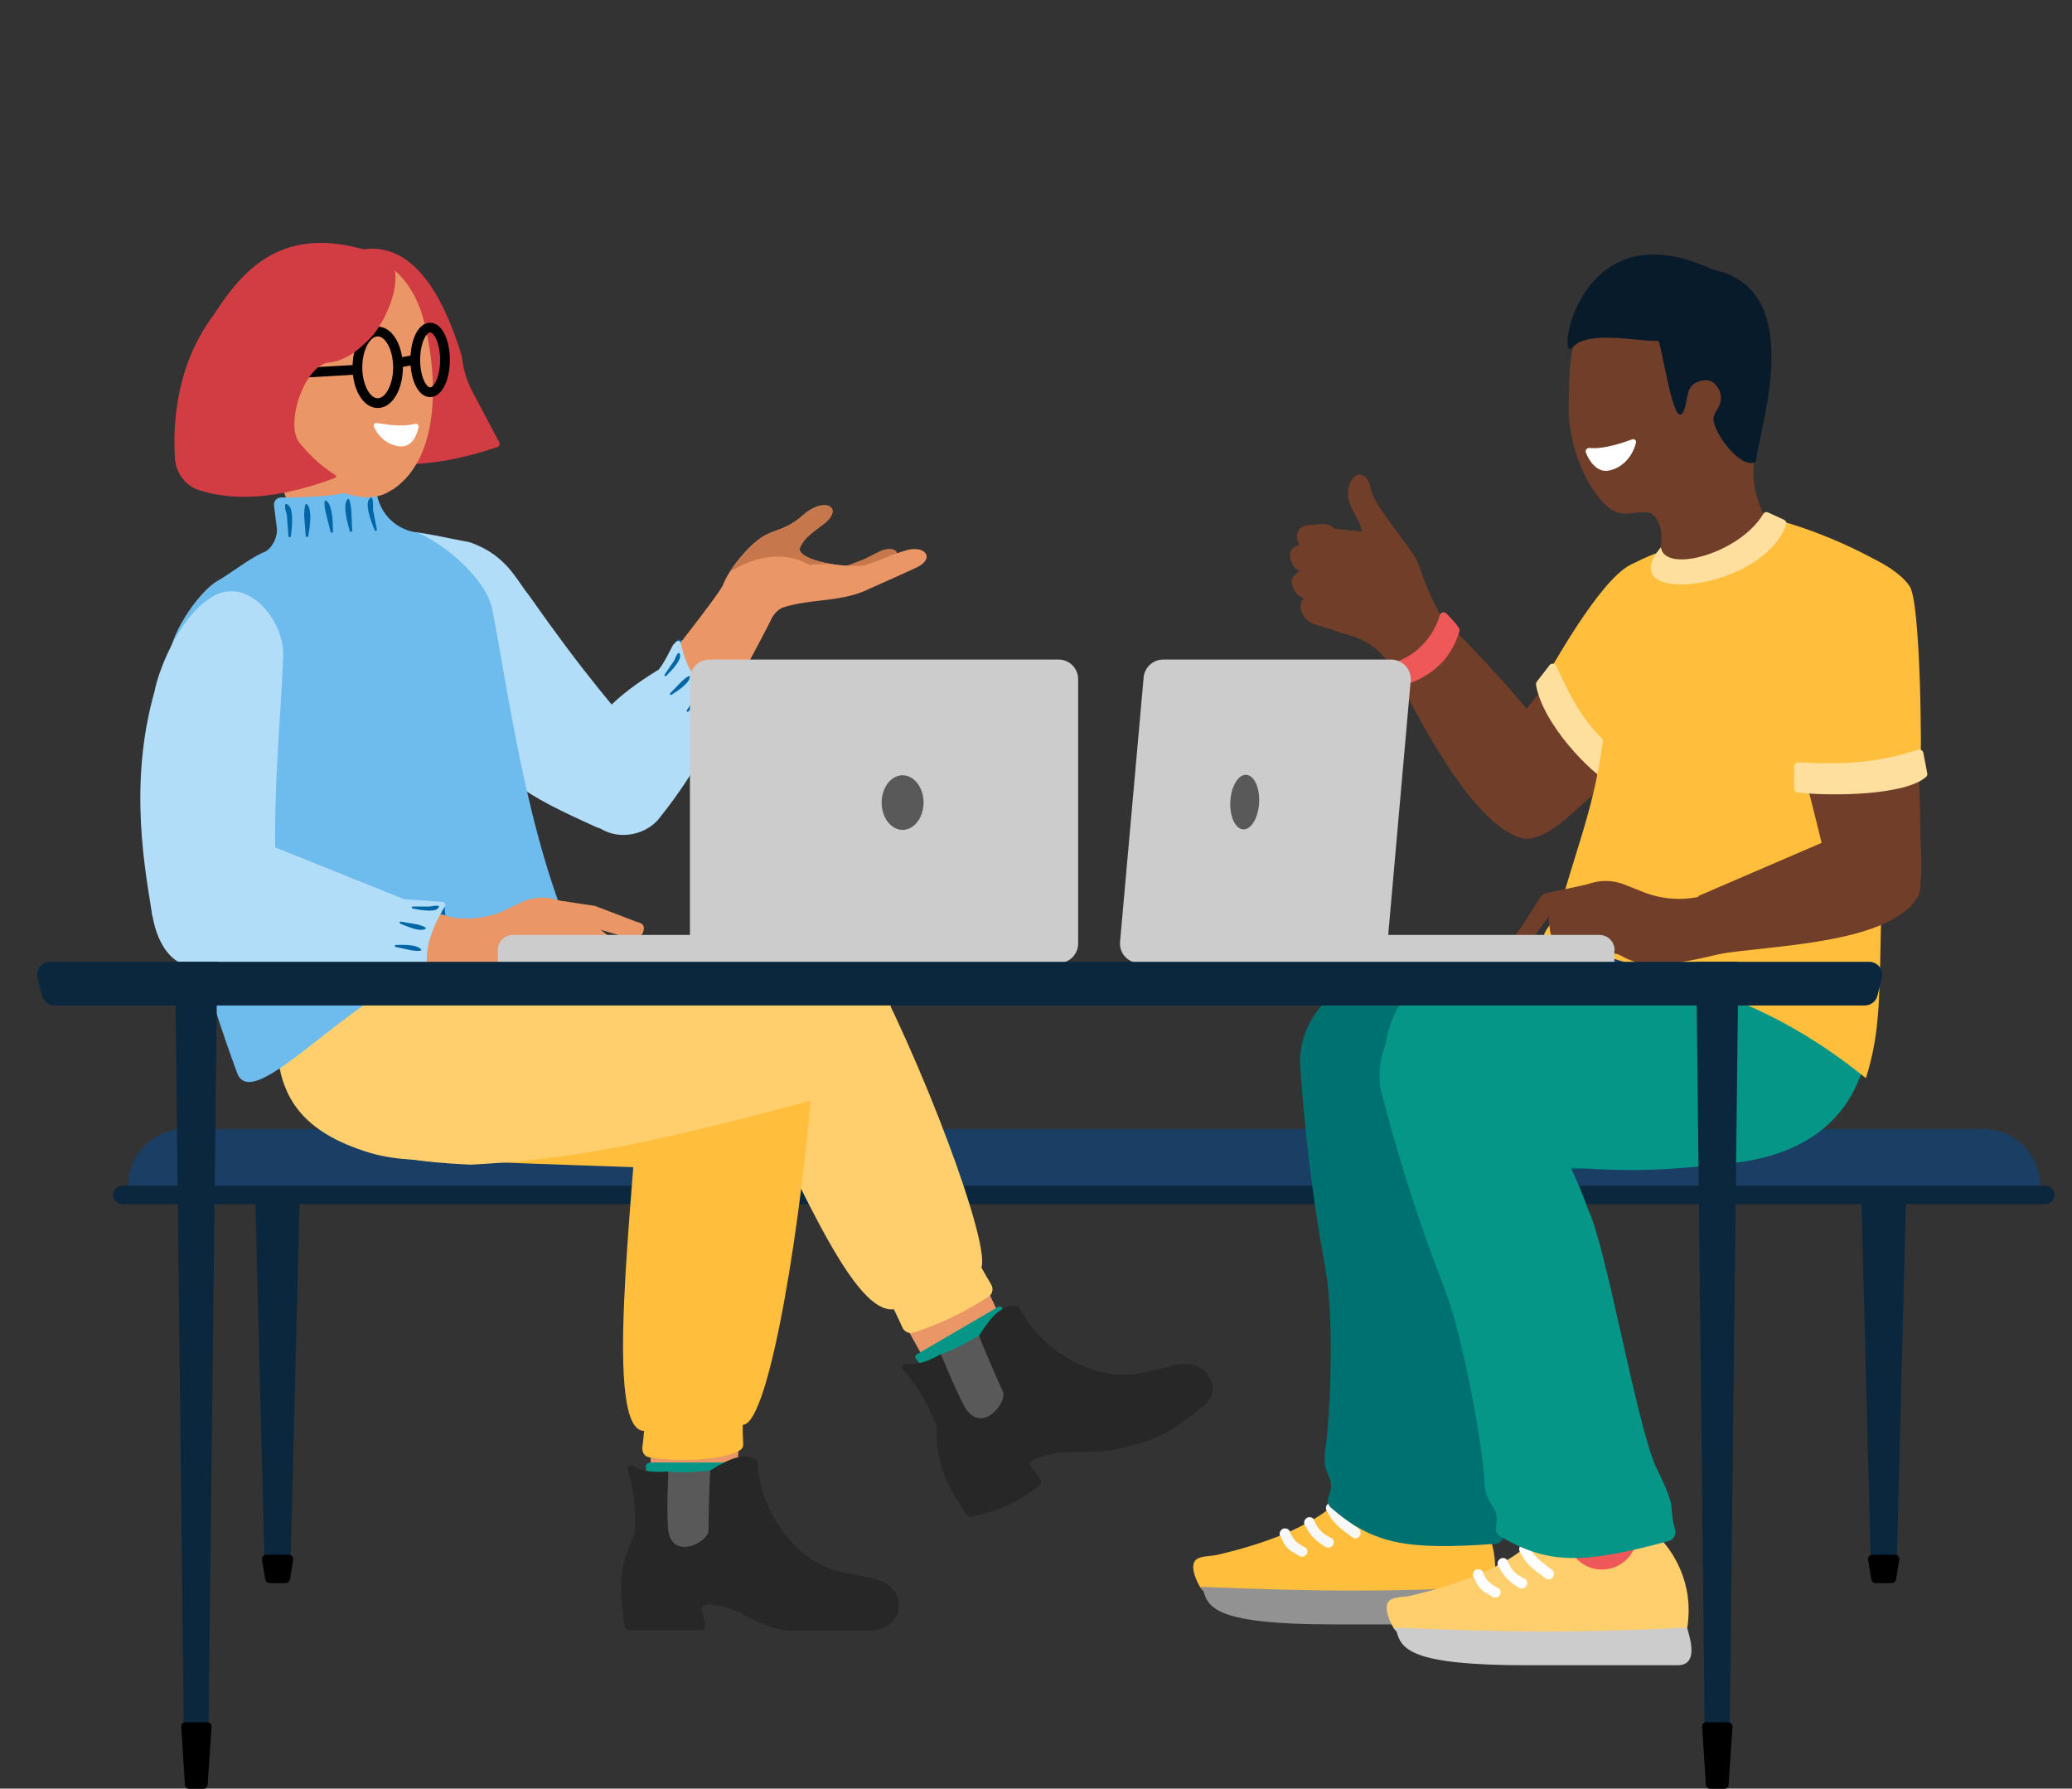 <?xml version="1.0" encoding="UTF-8"?>
<svg xmlns="http://www.w3.org/2000/svg" xmlns:xlink="http://www.w3.org/1999/xlink" id="Layer_1" x="0" y="0" version="1.1" viewBox="0 0 949 819" xml:space="preserve" width="1280" height="1104.658"><rect x="0" y="0" width="949" height="819" fill="#333333" stroke="none"/><style/><path fill="none" d="M0 1h949v818H0z"/><path fill="#0a273d" d="M852.5 547.2H873l-4.3 171.2h-11.8l-4.4-171.2z"/><path d="M855.6 714.2c-.2-1.2.7-2.3 2-2.3h10.3c1.2 0 2.2 1.1 2 2.3l-1.5 9c-.2 1-1 1.7-2 1.7h-7.3c-1 0-1.8-.7-2-1.7l-1.5-9z"/><path fill="#0a273d" d="M52.5 549.4c-1.8-2.8.3-6.5 3.6-6.5h880.6c3.4 0 5.4 3.7 3.6 6.5-.8 1.2-2.1 2-3.6 2H56.1c-1.5 0-2.8-.7-3.6-2z"/><path fill="#0a273d" d="M116.9 547.2h20.4L133 718.4h-11.8l-4.3-171.2z"/><path d="M120 714.2c-.2-1.2.7-2.3 2-2.3h10.3c1.2 0 2.2 1.1 2 2.3l-1.5 9c-.2 1-1 1.7-2 1.7h-7.3c-1 0-1.8-.7-2-1.7l-1.5-9z"/><path fill="#1b3e65" d="M58.7 542.9c0-14.3 11.6-25.9 25.9-25.9h823.9c14.3 0 25.9 11.6 25.9 25.9H58.7z"/><defs><path id="SVGID_1_" d="M422 96.7h527.4V778H422z"/></defs><clipPath id="SVGID_00000111162350307390246520000017427368953906060930_"><use overflow="visible" xlink:href="#SVGID_1_"/></clipPath><g clip-path="url(#SVGID_00000111162350307390246520000017427368953906060930_)"><path fill="#ef5858" d="M628.5 701v-14l33.5-3-4 23-29.5-6zM720.5 720.5l-4.5-26 37.5-10.5v31.5l-13 8.5-20-3.5z"/><path fill="#ffbe3c" d="M684.1 730.6v-3.4c3.7-22.1-7.8-36.8-12.7-41.9-1.1-1.2-2.6-1.8-4.2-1.7-1.6.1-3 .9-4 2.3l-4.3 6.3-.8 1.3c-3.2 4.2-7.8 6.4-12.9 6.5-4.5 0-8.6-1.7-11.7-5l-8.6-8.9c-1.8-1.8-3.7-3.3-5.8-3.3-1.4 0-2.8.8-4.2 2.4-10.5 11.7-31.7 20.9-58 26.9-5.1.8-10.4.2-10.4 5.5 0 3 2.3 8.5 4.2 10.4 1.9 1.9 4.6 3.2 7.5 3.1h125.4c.1 0 .3 0 .4-.1.2-.2.1-.3.1-.4z"/><path fill="#f8f8f8" d="M619.1 703.7c-6.2-4.5-9.1-7-11.1-11.4-1-1-.9-2.6 0-3.5 1-1 2.5-1 3.5 0 2.1 4.6 5 7 11 11.3 1 1 .9 2.6 0 3.5-.9 1.1-2.4 1.1-3.4.1zM606.6 708c0-.1 0-.1 0 0-4.2-2.7-6.2-4.5-8.6-9.1-1-1-.9-2.6.1-3.5 1-1 2.6-.9 3.5.1 2.1 5.1 4.2 6.8 8.6 9 1 1 .9 2.6-.1 3.5-1 .9-2.5.9-3.5 0zM594.4 712c-3.8-2-5.8-3.3-7.6-8-1-1-.9-2.6.1-3.5 1-1 2.5-.8 3.5.1l.1.1c1.6 4.5 3.6 5.9 7.6 8 1 1 .9 2.6-.1 3.5-1.1.9-2.6.8-3.6-.2z"/><path fill="#929292" d="M684.2 726.6c-51.8 2.5-81.4 2.1-134.6 0l.7.8.8.8c2.2 8.4 6.9 15.6 59.5 15.6h69.3c10.3-.1 5-13.9 4.3-17.2z"/><path fill="#007171" d="M608.5 685.3c-.7 1.7-.4 3.7 1 5 19.3 16.8 34.8 19.6 75.5 16.6 2.3-.2 4-2.3 3.8-4.6-1.1-12.9 3.2-6.6-3.3-29.9-5.2-22.1-1.9-96.4-7-115.5-5-32-15.8-48.2-8-70.4 0-21.8-13.8-39.4-35.6-39.4s-39.5 17.7-39.5 39.4c2 29.2 5.1 58.6 11.6 94 4.3 23.1 2.2 69.4 0 83.2-1.9 12.7 5.4 12.3 1.5 21.6z"/><path fill="#007171" d="M623 449c-40.8 10.8-26 76.5-8.3 83.4 77 0 75.3 7.6 139.8 0 30.9-3.6 55.3-19.5 60.7-53-13.5-21.9-79.3-47.7-106.3-51.9-22.4 7.5-51.5 12.4-85.9 21.5z"/><path fill="#ffcf6e" d="M772.7 749.3v-3.4c3.7-22.1-7.8-36.8-12.7-41.9-1.1-1.2-2.6-1.8-4.2-1.7-1.6.1-3 .9-4 2.3l-4.3 6.3-.8 1.3c-3.2 4.2-7.8 6.4-12.9 6.5-4.5 0-8.6-1.7-11.7-5l-8.6-8.9c-1.8-1.8-3.7-3.3-5.8-3.3-1.4 0-2.8.8-4.2 2.4-10.5 11.7-31.7 20.9-58 26.9-5.1.8-10.4.2-10.4 5.5 0 3 2.3 8.5 4.2 10.4s4.6 3.2 7.5 3.1h125.4c.1 0 .3 0 .4-.1.1-.2.1-.2.1-.4z"/><path fill="#fff" d="M707.6 722.5c-6.2-4.5-9.1-7-11.1-11.4-1-1-.9-2.6 0-3.5 1-1 2.5-1 3.5 0 2.1 4.6 5 7 11 11.3 1 1 .9 2.6 0 3.5-.8 1.1-2.4 1.1-3.4.1zM695.2 726.7c-.1-.1-.1-.1 0 0-4.2-2.7-6.2-4.5-8.6-9.1-1-1-.9-2.6.1-3.5 1-1 2.6-.9 3.5.1 2.1 5.1 4.2 6.8 8.6 9 1 1 .9 2.6-.1 3.5-1.1.9-2.6.9-3.5 0zM682.9 730.7c-3.8-2-5.8-3.3-7.6-8-1-1-.9-2.6.1-3.5 1-1 2.5-.8 3.5.1l.1.1c1.6 4.5 3.6 5.9 7.6 8 1 1 .9 2.6-.1 3.5-1.1.9-2.6.8-3.6-.2z"/><path fill="#ccc" d="M772.7 745.3c-51.8 2.5-81.4 2.1-134.6 0l.7.8.8.8c2.2 8.4 6.9 15.6 59.5 15.6h69.3c10.3 0 5.1-13.9 4.3-17.2z"/><path fill="#059688" d="M685.2 698.8c-.4 1.8.3 3.7 1.9 4.7 22.1 12.9 37.8 12.8 77.3 2.1 2.2-.6 3.5-3 2.8-5.2-3.5-12.5 1.9-7.1-8.8-28.8-9.2-20.8-22.5-100.2-31.1-118-10.9-30.5-24.6-44.4-21-67.7-4.1-21.4-20.9-36.2-42.3-32.1-21.4 4.1-35.5 24.7-31.4 46.1 7.4 28.3 16 56.6 29 90.1 8.5 21.9 17.8 73.6 18.2 87.6.4 13.1 7.5 11.4 5.4 21.2z"/><path fill="#703e29" d="M650.5 260.7c-6.1-18.2-20.5-16.6-20.5-16.6l-24.4-2.6-1.4 29.9c11.9 3.4-24.9 8.6 14.4 19.6 9.4 2.9 14.5 7.9 19.7 15.7l23.9-21.1c0 .1-6.9-10.5-11.7-24.9z"/><path fill="#703e29" d="M591.7 267.4c-.8-3.6 3.1-6.6 6.9-6.4l11.9.6c1.9 0 3.7.8 4.9 2 1.3 1.3 2 3 1.9 4.7-.1 1.8-.8 3.5-2.2 4.7-1.4 1.2-3.2 1.9-5.1 1.9h-8.7c-2.8-.1-5.4-1.1-7.3-3-1.2-1.3-1.9-2.8-2.3-4.5z"/><path fill="#703e29" d="M595.9 276.2c.6-2.5 3.4-4 6.1-3.6l9.7 1.3c1.8.6 4.1 2.9 5 4.5.9 1.6 1.1 3.4.5 5.1-.5 1.7-1.8 3.1-3.4 3.9-1.7.8-3.6.9-5.4.4l-6.2-1.9c-2.3-.7-4.3-2.3-5.4-4.4-1.2-2-1.3-3.6-.9-5.3zM590.8 254.6c-.4-2.8 2.4-5.2 5.4-5.1l17.6.3c1.9 0 3.7.8 4.9 2 1.3 1.3 2 3 1.9 4.7-.1 1.8-.8 3.5-2.2 4.7-1.4 1.2-3.2 1.9-5.1 1.9l-13-.2c-1.3 0-2.7-.2-3.9-.7-1.2-.5-2.3-1.2-3.3-2.1-1.4-1.7-2-3.6-2.3-5.5z"/><path fill="#703e29" d="M594 245.3c0-.7.2-1.3.5-1.9.3-.6.7-1.2 1.2-1.6.5-.5 1.1-.8 1.8-1.1.7-.2 1.4-.4 2.1-.3l6.4-.5c.9 0 1.8.2 2.7.5.8.3 1.6.8 2.2 1.5.6.6 1.1 1.4 1.4 2.2.3.8.5 1.7.4 2.5-.1 1.8-.8 3.5-2.2 4.7-1.4 1.2-3.2 1.9-5.1 1.9l-3 .6c-2.3-.1-4.5-1-6.1-2.5-1.4-1.7-2.3-3.8-2.3-6zM627.7 223.3c1.2 7.4 12.1 19 21.2 33.1.4.6-.8 1.4-.7 1.6 3.9 7.7-1.5 16.9-10.1 17.9l-4.4.5c-.5.1-1.1 0-1.6-.3s-.9-.6-1.1-1.1c-2.7-5-4.5-10.4-5.3-16-.7-4.4-2.5-8-1.9-12.4 0 0 .8-3.8-2.2-9.1s-5.3-10.2-3.8-14.9c2.8-8.6 8.9-5.6 9.9.7zM774.3 283.2l-15.1 1.2.7-28.6s2-10.8.4-14.8c-1.5-3.6-2.8-6.6-7.2-6.5-3.8 0-9.1 1.5-12.7 0-10.8-4.5-21.9-27.5-21.9-46.8 0-25.2 1.2-37.5 15.1-60.5 11.6-11.7 29.3-6.3 44 0 32.6 13.8 27.7 41.3 27.7 71.4-5.3 25.8-1 28.4 9.9 54.1l-40.9 30.5z"/><path fill="#081b2b" d="M774.1 177.7c-1.9 3.6-1.7 9.1-3.5 11.5-4.2 5.6-8.6-26-10.8-32.6-.1-.3-.4-.5-.8-.5-8.8.3-32.4-5.1-38.8 3.1-7.7 8.3 2.2-64.9 64.1-35.8 43.2 8.6 22.3 70.1 19.9 87.7 0 .3-.2.5-.4.6-6.4 2.8-18-11.9-19-19.3-.2-1.2.3-2.4 1.1-4 0-.1.1-.1.1-.2 2.6-3.2 3.6-8.6-.9-12.7-3.1-2.8-9.3-1-11 2.2z"/><path fill="#fff" d="M728.2 205.1c6 .7 15-2.3 19.3-3.9 1-.4 2.1.5 1.8 1.5-1.8 7.4-7.3 11.9-12.6 12.8-4.9.9-8.6-3.7-10.4-8.4-.4-1.1.7-2.1 1.9-2z"/><path fill="#703e29" d="M686.9 340.5c27-35.8 38-45.2 60.4-79.5l35.2 43.7c-8.4 18.7-35.3 43.7-63.7 68.9-11.7 10.4-21.4 14.5-33.6 1.7-6.5-10.3-5.2-28.7 1.7-34.8z"/><path fill="#703e29" d="M661.4 283.6L638 305.9c9.7 19.1 35.8 72.1 59.4 78 5.4 1.4 17.4-4.7 19.4-11.7 7.8-4.5 15.8-17-55.4-88.6z"/><path fill="#ffbe3c" d="M738.5 353.4c-9.1 0-21.3-6.7-32.4-39.2-.1-.4-.1-.9.2-1.3 3.5-5.6 26-47 40.5-54.3 17-8.5 13.3-4.7 13.3-4.7l22.1 53.9c-4.5 11.1-36.6 45.6-43.7 45.6z"/><path fill="#1b3e65" d="M735.2 435.7l-3.2 5.8 42.7 79.5c11.8-.4 26.5.2 39.5-3.7 62.8-18.9 36.3-64.9 42.1-113.7-50.7 1.9-77.7 2.4-107-5.2 0 0-.5 3.2-4.4 13-2.5 18.3-9.7 24.3-9.7 24.3z"/><path fill="#059688" d="M660.9 451.1c-36.7-5.2-33.9 77.4-5.9 81.3 77 0 75.3 7.6 139.8 0 30.9-3.6 55.3-19.5 60.7-53-34.3-55.5-130.5-38.4-194.6-28.3z"/><path fill="#ffdf9e" d="M740 358l4.3-8.4c.4-.8.2-1.7-.5-2.3-17-13.8-22.6-24-31-42.3-.6-1.3-2.3-1.5-3.1-.4l-5.8 7.5c-.3.4-.4.9-.4 1.4 2.9 17.8 25 40.6 34.3 45.3.9.4 1.8 0 2.2-.8z"/><path fill="#ffbe3c" d="M735.5 325.6c2.9-38.2 25.1-73.1 25.1-73.1-7.7 12.3 34.8 2.3 47.5-15.6 20 3.5 53.5 18.9 61.7 26.8 9.9 9.5-6.5 11.9 0 27.8-14.2 141-3.3 164.8-15.2 202.2-47.5-38.3-82.8-43.4-146.9-64.7-2.7-.4 5.7-9.6 6.5-12.3 8.8-32.1 18.5-52.9 21.3-91.1z"/><path fill="#703e29" d="M835.2 389.5c-9.8-40.7-17.2-62.3-19.1-101.9l45.2-19.6c12 16.7 18.3 72.3 18.2 113.9 1.7 31.5-.5 29.7-15 32.6-12.3.3-27.5-15.9-29.3-25z"/><path fill="#703e29" d="M866.9 371.9l-89.1 38.4 9.3 26.6c22.1-4 78.1-4.3 91.2-26.1 3-5 .1-17-1.2-22.7-1.4-5.7-5-10.6-9.9-13.7-5-3.1-11-4.1-16.7-2.8-1 .2 17.2-.1 16.4.3z"/><path fill="#703e29" d="M788.3 436.7l-9.5-26.2c-8.4 1.9-17.2 1.3-25.3-1.7l-9.3-3.7c-4-1.6-8.3-2.1-12.5-1.4-4.2.7-8.2 2.4-11.5 5.2l-10.9 9.7c.1 1.7.2 10.3 2.4 11.8 5.3 3.8 17.2 7.8 19.9 8.1 2.7.2 4 .3 5.1-1.6 3.4-.5 4.2-.2 6.5 1.1 3.9 2.2 8.3 3.4 12.8 3.6 11.7-.2 19.7-1.9 32.3-4.9z"/><path fill="#703e29" d="M731.4 416.3l-21.8 2.9-8.6 11.9c-1.1 1.2-2.9 2.7-6.4.8-2.2-1.3-.3-4.7 1.8-6.7l9.1-14.3c.6-1 1.6-1.7 2.7-1.9l20-4.3c.8-.2 1.6-.3 2.4-.3.8.1 1.6.3 2.3.7.7.4 1.3.9 1.9 1.5.5.6.9 1.4 1.1 2.1.2.8.3 1.6.2 2.4-.1.8-.4 1.6-.8 2.3-.4.7-.9 1.3-1.6 1.8-.6.5-1.4.8-2.2 1.1h-.1z"/><path fill="#ffbe3c" d="M879.5 353.3c-11.4 11.6-41.6 10.8-60 9.3 0 0-7.7-52.7-3-91.2 1.3-10.4 12.8-19.7 23.2-20.1 12.1-.4 30.2 9.4 35.1 17.4 4.9 8.1 5.5 78.5 4.7 84.6z"/><path fill="#ffdf9e" d="M821.7 361.1V351c0-1.1.9-1.9 1.9-1.9 22.6 1.1 36.1.1 54.9-5.8 1.1-.3 2.2.3 2.4 1.4l1.8 9.4c.1.6 0 1.2-.5 1.6-9.3 8.4-42.2 9-58.9 7.2-.9-.1-1.6-.8-1.6-1.8zM809.9 234.7l7.2 3.3c.8.4 1.3 1.3 1 2.2-10.7 30.6-80.4 37.8-57.4 10.4 1.7 12.2 35.8 3 46.8-15.1.4-.9 1.5-1.3 2.4-.8z"/><path fill="#ef5858" d="M636.5 303.6c11.1-1.7 20.2-12 22.9-21.8.4-1.3 1.9-1.9 2.9-1 2.6 2.5 5.9 6.1 6.2 7.6v.5c-3.8 12.9-12.8 21.5-27.9 25.6-.8.2-1.7-.2-2.1-.9l-3.8-7c-.5-1.2.4-2.8 1.8-3z"/></g><path fill="#ea9666" d="M336.5 689.1l2.3-32.9H298v37.5h38.8c-.3-1.6-.4-3.1-.3-4.6z"/><path fill="#059688" d="M297.6 669.8c-1.1 0-1.9.9-1.8 2l2.3 21.8h38.8c-.3-1.4-.4-3-.3-4.5l3.3-17.2c.2-1.1-.7-2.2-1.8-2.2h-40.5z"/><path fill="#272727" d="M347 670c0-.9-.6-1.8-1.4-2.1-5.5-2.1-10.3-.8-20.4 5.5-5.1 7.1-16.8 7.8-19.2.4-8.8.6-12.2-.4-16-2.7-1.3-.8-2.9.4-2.5 1.9 2.9 9.1 3.7 16.3 3.2 29.4-7.8 16.4-6.9 25.4-4.7 41.3 0 1.6 1.3 2.8 2.8 2.8H321c1.5 0 2-1.3 2-2.8l-1.6-6.9c0-.4.1-1 .4-1.3.7-1 4.3-1.1 5.3-.4 10.9.4 22 11.4 34.5 11.5h35.7c7.9 0 14.4-3.7 14.4-11.5 0-6.7-5.1-10.9-11.8-12.3l-13.6-2.8c-21.8-3.8-38.5-28.7-39.3-50z"/><path fill="#595959" d="M324.5 700.8c0-3.7.3-20.3.8-27.4-7.3.6-11.9 1.2-19.2.4 0 4.1-.8 13.3-.2 25.2.7 16.3 18.6 7.4 18.6 1.8z"/><path fill="#ea9666" d="M464.8 617.3l-14.1-30-35.8 20 18.3 32.9 34.1-19.1c-.9-1.3-1.8-2.5-2.5-3.8z"/><path fill="#059688" d="M419.8 620.2c-.6.4-.8 1.2-.4 1.8l13.8 18 34.1-19.1c-.9-1.2-1.8-2.5-2.5-3.8l-5.8-18c-.2-.7-1.1-1.1-1.8-.7l-37.4 21.8z"/><path fill="#272727" d="M467 599.1c-.4-.8-1.3-1.4-2.2-1.3-6 .4-9.9 3.6-16.4 13.8-1.7 8.7-12.2 14.4-17.5 8.5-7.8 4.3-11.4 4.8-15.8 4.3-1.5-.2-2.5 1.7-1.5 2.8 6.5 7.1 10.3 13.4 15.4 25.7-.2 18.4 4.4 26.3 13.2 40 .7 1.4 2.4 2.1 3.8 1.4 13.1-3 19.4-6.3 29.7-13.7 1.4-.7 1.3-2 .7-3.5l-4.4-5.7c-.2-.4-.3-.9-.2-1.4.2-1.2 3.5-2.8 4.7-2.7 10.2-4.2 21.4-.7 36.6-4.1 15.2-3.4 22.1-7 32.8-15.2 8.3-6.4 11.6-9.5 8.3-16.6-2.9-6.2-9.3-7.8-16-6.3l-13.7 3.2c-21.8 5.8-47.8-9.9-57.5-29.2z"/><path fill="#595959" d="M459.3 637.1c-1.6-3.4-8.4-18.8-10.9-25.5-6.5 3.6-10.5 6.1-17.5 8.5 1.8 3.8 5 12.6 10.5 23.3 7.6 14.5 20.3-1.2 17.9-6.3z"/><path fill="#0066a5" d="M336.7 320.4c-2.4-13.8-16.3-24.1-25.1-27.5-.6-.3-1.4.1-1.6.8l-2.3 7.5c-.1.3-.1.6.1.9l9.9 20.9c.2.5.7.8 1.3.7l16.7-1.9c.6-.1 1.1-.7 1-1.4z"/><path fill="#b2ddf8" d="M219.6 327.3c-1 26.7 25.3 38.5 52.1 50.8 8.9 4.1 7.8-.1 17.1-4.1l17.6-20.9c-25.3-28.7-39.5-45.5-64.2-80.6-5.6-6.8-10.1-18.3-27-24.2-4.4-.7-30-6.4-24.9-3.9 2.8 22.5 21.6 58.3 25.8 79.2l3.5 3.7z"/><path fill="#894915" d="M258.1 198c-.2.1-.2 0-.3 0h.3z"/><path fill="#894915" d="M258.1 198c-.2.1-.2 0-.3 0h.3z"/><path fill="#c7774c" d="M402.6 252.6c6.5-3.2 11.1.3 6.4 4-4.7 3.7-5 4.7-8.5 6.5-4.4 2.3-9.6 2.7-9.6 2.7l-15.5-3.2s10.2-2.4 18.1-5.7c3.6-1.4 2.5-1 9.1-4.3z"/><path fill="#ea9666" d="M273.5 344.3c-23.3 26 53.8-67.7 57.7-76.6 2.5-6.6 9.9-15.6 15.4-20 7.4-6 12.1-3.8 21.4-12 9.3-8.1 18.2-3.8 10.1 3.5-6.4 4.9-9.5 6.9-11.5 11-3.2 5.3 15.6 9.7 28.4 8.8 3.4-.3 10.3-4.1 19.7-6.9 9.3-2.8 13.6 3.7 5.2 7.7-8.1 3.8-17.5 7.9-23 10.4-12.4 5.6-25.9 3.9-38.7 8.1a12.1 12.1 0 0 0-5.4 6.2c-13.5 26.5-36 65.9-51.1 88-1.4 2.3-34.6-19.5-28.2-28.2z"/><path fill="#c7774c" d="M370.9 258.8c1.2-.6 5.9-.5 10.6-.4-9.2-1.4-17-4.5-14.8-8.1 2-4.2 5.1-6.2 11.5-11 8.1-7.3-.8-11.6-10.1-3.5-9.3 8.1-14 6-21.4 12-3.9 3.2-8.8 8.6-12.2 13.9 11.6-7.4 26-9.4 36.4-2.9z"/><path fill="#b2ddf8" d="M309.6 293.9c.7-.8 2-.5 2.2.6 3 13.6 9.7 24.2 23.8 26.1.9.1 1.4 1.1.9 1.8-3 4.8-6.8 7.4-9.2 11.3-6.5 15.7-17.4 31.1-24.6 40-5.6 8.2-18.8 11.8-28.4 5.2-4.8-4.7-15.6-26.3-10.1-34.5 8.6-16 17.3-25.4 37.5-37.8 2.4-3 4-6.4 6.4-11 0-.1.1-.1.1-.2l1.4-1.5z"/><path fill="#ffcf6e" d="M277.6 437.6l3.2 5.8-71.8 88.2c-11.8-.4-26.5.2-39.5-3.7-62.8-18.9-36.3-64.9-42.1-113.7 50.7 1.9 77.7 2.4 107-5.2 0 0 .5 3.2 4.4 13 2.5 18.2 38.8 15.6 38.8 15.6zM454 588.2c1.1 1.9.6 4.3-1.2 5.5-8.2 5.3-20.3 12.1-34.6 16.5-1.9.6-3.9-.4-4.8-2.2-1.3-2.9-2.7-5.8-4-8.5-20.7 2.5-47.6-71-74.6-117.8-11.6-18.4-6.1-42.8 12.4-54.4 15.6-5.6 35.7-11.3 47.3 7.1 27.9 51 59.1 134.9 55 146 1.4 2.6 3 5.2 4.5 7.8z"/><path fill="#ffbe3c" d="M340.4 661c.1 1.2-.4 2.4-1.4 3-7.1 4.3-26.3 5.8-41.6 3.3-2.1-.3-3.4-2.3-3.2-4.4.3-2.6.6-5.1.8-7.7-18.5 0-5.2-103.5-2.3-158.2 0-21.8 17.7-39.4 39.5-39.4s39.5 17.7 39.5 39.4c-3.8 54.5-18.8 155.4-31.5 155.4-.1 2.9 0 5.7.2 8.6z"/><path fill="#ffbe3c" d="M329.9 459l-81.2-4.6c-22.9-.8-75.8 30.4-75.8 40.6-.8 22.9 5.7 35.5 28.6 36.3 43 1.5 69.8 2.6 124.2 4.3 22.9.8 43.4-10.7 44.2-33.6.8-22.9-17.1-42.1-40-43z"/><path fill="#ffcf6e" d="M268.2 438.4c41.8-3.8 80.9-11.7 89.2-14.3 21.9-3.2 35.9 12.5 50.4 35.7 3.9 22.6-11.7 39.7-34.3 43.6-84.4 22.7-115.6 27.6-157.9 29.9-49.3-2.3-53.1-9.4-57.1-32 24.2-36.5 87.1-59 109.7-62.9z"/><path fill="#6ebbee" d="M204.6 443.9c27.8 0 43.5-8.4 56.6-8L180 423.4c-18.3 3.8-54.7-46.2-79.7-39.4-26.4 7.1-5.2 70.4 8.3 107.3 7.9 21.5 60.3-47.4 96-47.4z"/><path fill="#ea9666" d="M151.1 194.8l15.3 33.6-34.7 2c-2.8-10.7-13.2-30.7-13.2-30.7l32.6-4.9z"/><path fill="#6ebbee" d="M103.4 337.1l14 107.7c52.7-14.4 84.1-16.8 148.1-8.4-24.4-50.7-33.6-126-40.1-157.6-2.9-14.3-23-30.5-34.4-35-8.3-1-15.2-6.8-17.7-14.8-1-2.9-1.2-5.7-.2-7-14.1 4.4-23.8 5.8-44.7 5.8-1.9.2-3.2 2-2.9 3.8l1.3 10.2c.5 4.1-2.5 10.2-6.4 11.2-6.5 3-14.7 9.5-20.8 13-9.1 5.2-23.4 26.8-22 37.2l25.8 33.9z"/><path fill="#b2ddf8" d="M72.5 420.2c.5 3.3 15.2 5.2 18.4 4.2 9.8-3 33.6-2.8 35.8-14.7-2.4-42 1.9-78.8 3-109.5.6-15.4-15.9-37.4-33.1-26.6-15.5 9.8-24.4 35-25.8 42.9-12.3 43.2-4 83.4-1 103.1l2.7.6z"/><path fill="#ea9666" d="M199.2 445.6c-.4-10.4 1-16.3 6.5-25.6 8 1.2 17 .6 24.5-2.7l8.5-4.1c3.6-1.7 7.7-2.5 11.7-2.1 4 .4 7.9 1.8 11.1 4.1l25.6 19.9c.7.5 1.3 1.1 1.6 1.9.4.8.6 1.6.5 2.4 0 .7-.2 1.4-.6 2-.3.6-.8 1.1-1.4 1.5h-.1c-.6.3-1.1.5-1.8.5-.9.1-1.8-.1-2.6-.4l-2.7-1.4c-.3.5-.6 1-1.1 1.4-.4.4-1 .7-1.5.8-.9.3-1.9.4-2.8.3-1-.1-1.9-.5-2.7-1l-8.2-4.5c-2.3-1.3-4.8-1.9-7.4-1.8-2.6.1-5.1.9-7.3 2.3l-7.4 4.8c-3.5 2.3-7.6 3.7-11.8 4.2-10.9.7-18.5-.3-30.6-2.5z"/><path fill="#ea9666" d="M249.5 422.9l20.7 1.4 19 5.6c2.6.4 5.1-1.4 5.6-3.9s-.7-3.3-3.2-3.9l-19.1-7.3-20.7-3.1c-.7-.2-1.5-.2-2.3-.1-.8.1-1.5.4-2.1.8-.6.4-1.2.9-1.7 1.6-.4.6-.8 1.3-.9 2.1-.2.7-.2 1.5 0 2.3.1.8.4 1.5.9 2.1s1 1.2 1.6 1.6c.6.4 1.4.7 2.1.9l.1-.1z"/><path fill="#0066a5" d="M195.7 448.2c10.8-6.7 8.6-26.4 7.8-34.1l-7.3 4.7c-3.1 13.6-9.4 26-.5 29.4z"/><path fill="#ea9666" d="M113.9 391.5l93 28.6c-1 10.3-1.2 16.4-6.2 25.6-23.7-2.6-75.3 6.3-91.9-13.5-3.8-4.6-2.9-17-2.4-22.9s3.3-11.4 7.8-15.3c2.8-2.4 1.8-2.7-.3-2.5z"/><path fill="#b2ddf8" d="M203.8 414.9c.5-.8-.1-1.8-1-1.9l-17.8-1.3-78.1-31.4c-9.8-.9-36.4 19.9-37.4 31.5-.8 9 3.8 27.4 16.2 30.2 32.1 9.6 60.1 9.8 92.4 4.6 4.5-.3 11.5 1.9 16.9 2 .8 0 1.3-.7 1.2-1.4-2.2-11 .3-20 7.6-32.3z"/><path fill="#0066a5" d="M132.3 231.5c2 2 1.7 8.7.9 14-.1.7-1 .7-1.1-.1l-.7-9.4v-.1c-.8-2.5-1.8-6.9.9-4.4zM311.5 300.1c.3 2.3-3.3 6.4-6.4 9.4-.4.4-1-.1-.7-.6l4.3-6.3s0-.1.1-.1c.7-2 2.3-5.3 2.7-2.4zM168.9 228.9c-1.5 2.4.6 8.8 2.7 13.8.3.7 1.1.4 1-.3l-1.8-9.2v-.1c.2-2.9 0-7.4-1.9-4.2zM331 322c-2.3.1-5.6 4.4-8 8.1-.3.5.3.9.7.5l5.4-5.4.1-.1c1.9-1 4.8-3.2 1.8-3.1zM150.4 230.3c1.7 2.4 2.1 8.2 2.1 13.1 0 .7-1 .8-1.1.1l-2.3-9.2c-.7-3.5-.9-7 1.3-4zM141.4 232.1c1.3 2.7.7 8.4-.2 13.3-.1.7-1.1.6-1.2-.1l-.7-9.5c.1-3.6.5-7 2.1-3.7zM315.7 311c-.9 2.2-4.7 5-8.1 7.1-.5.3-1-.3-.6-.7l5.3-5.5c2.3-2 4.5-3.6 3.4-.9zM158.5 229.9c-1 2.8.3 8.4 1.7 13.2.2.7 1.2.5 1.1-.2l-.4-9.5c-.4-3.6-1.2-7-2.4-3.5zM321.6 317.1c-2.2.9-4.9 4.7-7 8.1-.3.5.3 1 .7.6l5.5-5.3c2-2.3 3.6-4.6.8-3.4zM200.4 416.1c-1.7 1.5-7.1.8-11.4-.1-.6-.1-.5-.9.1-.9H196.8c2.3-.4 5.8-.9 3.6 1zM193.2 444.5c-1.4-1.8-6.8-2.2-11.2-2.1-.6 0-.6.7-.1.9l7.5 1.5h.1c2 .9 5.4 2.1 3.7-.3zM193.7 425.7c-2.3.5-6.7-1.2-10.4-2.8-.5-.2-.3-1 .3-.9l7.6 1.3c2.9.8 5.5 1.8 2.5 2.4zM192 434c-2-1.3-6.7-1.5-10.7-1.3-.6 0-.6.8-.1.9l7.5 1.6c3 .4 5.8.4 3.3-1.2z"/><path fill="#d13d42" d="M211.5 163c.5 5.5 2.1 10.9 4.6 15.8l12.6 23.8c.4.8 0 1.8-.9 2.1-26.8 9-42.7 8.8-70.8 7.2l8.5-97.6c23-3.9 37.1 19.6 46 48.7z"/><path fill="#ea9666" d="M194 146.4c-5.9-22-22-33.3-42.8-31.4-20.8 1.9-36.6 17.8-34.6 38.6l3.5 37.7c1.6 17.6 19.1 28.6 38.1 34.6 6.8 2.2 14.3 2.9 20.3-1 .5-.3 1.1-.7 1.8-1 22.5-15.6 19.8-54.5 13.7-77.5z"/><path fill="none" stroke="#000" stroke-linecap="round" stroke-width="4.464" d="M161.4 169.4l-38.1 2.2"/><ellipse cx="173" cy="168.2" fill="none" stroke="#000" stroke-width="4.464" rx="9.3" ry="16.4"/><ellipse cx="197" cy="164.8" fill="none" stroke="#000" stroke-width="4.464" rx="6.8" ry="14.8"/><path fill="none" stroke="#000" stroke-width="4.464" d="M180.2 166.5l8.8-1.6"/><path fill="#d13d42" d="M166.6 114.2c2.1 4.2 13.1 4.9 14.1 9 2.5 10.6-6.1 26.5-10.8 31.3-4.4 4.5-10.7 10.6-19.3 11.5-11.1 1.2-20.3 28.3-13.4 36.8 6 7.3 11.5 11.7 16.4 14.7.5.3.4 1.1-.1 1.3-21.5 8.1-43.5 11.8-62.4 5.6-6.5-2.1-10.6-8.1-11-14.9-.9-14.8.3-42.1 17.7-65.2 13.7-21.3 31.3-40.7 68.8-30.1z"/><path fill="#fff" d="M189.8 194.1c-5 1.5-13.3.3-17.2-.4-.9-.2-1.7.7-1.4 1.6 2.7 6.1 8.1 9.1 12.8 9.1 4.4 0 6.9-4.5 7.7-8.8.2-1.1-.9-1.8-1.9-1.5z"/><path fill="#ccc" d="M325 302h159.8c5 0 9 4 9 9v121c0 5-4 9-9 9H325c-5 0-9-4-9-9V311c0-5 4-9 9-9z"/><path fill="#ccc" d="M228 435.1c0-3.9 3.1-7 7-7h169.9V441H228v-5.9z"/><ellipse cx="413.4" cy="367.5" fill="#595959" rx="9.6" ry="12.5"/><path fill="#ccc" d="M646.1 311.8c.5-5.3-3.7-9.8-9-9.8H532.8c-4.7 0-8.6 3.6-9 8.2l-10.8 121c-.5 5.3 3.7 9.8 9 9.8h104.4c4.7 0 8.6-3.6 9-8.2l10.7-121z"/><path fill="#ccc" d="M739.5 435.1c0-3.9-3.1-7-7-7h-170V441h176.9v-5.9z"/><ellipse cx="569.7" cy="367.4" fill="#595959" rx="12.5" ry="6.6" transform="matrix(.056 -.999 .999 .056 171.158 915.832)"/><path fill="#0a273d" d="M776.9 440.4h19.3l-4.1 363.4h-11.2l-4-363.4z"/><path d="M779.6 790.7c-.1-1.2.8-2.1 2-2.1h9.9c1.2 0 2.1 1 2 2.1l-1.8 26.5c-.1 1.1-.9 1.9-2 1.9h-6.4c-1.1 0-1.9-.8-2-1.9l-1.7-26.5z"/><path fill="#0a273d" d="M17.2 447.9c-1-3.8 1.9-7.5 5.8-7.5h833.1c3.9 0 6.8 3.7 5.8 7.5l-2 8c-.7 2.7-3.1 4.5-5.8 4.5h-829c-2.7 0-5.1-1.9-5.8-4.5l-2.1-8z"/><path fill="#0a273d" d="M80.2 440.4h19.3l-4.1 363.4H84.3l-4.1-363.4z"/><path d="M83 790.7c-.1-1.2.8-2.1 2-2.1h9.9c1.2 0 2.1 1 2 2.1l-1.8 26.5c-.1 1.1-.9 1.9-2 1.9h-6.4c-1.1 0-1.9-.8-2-1.9L83 790.7z"/></svg>
